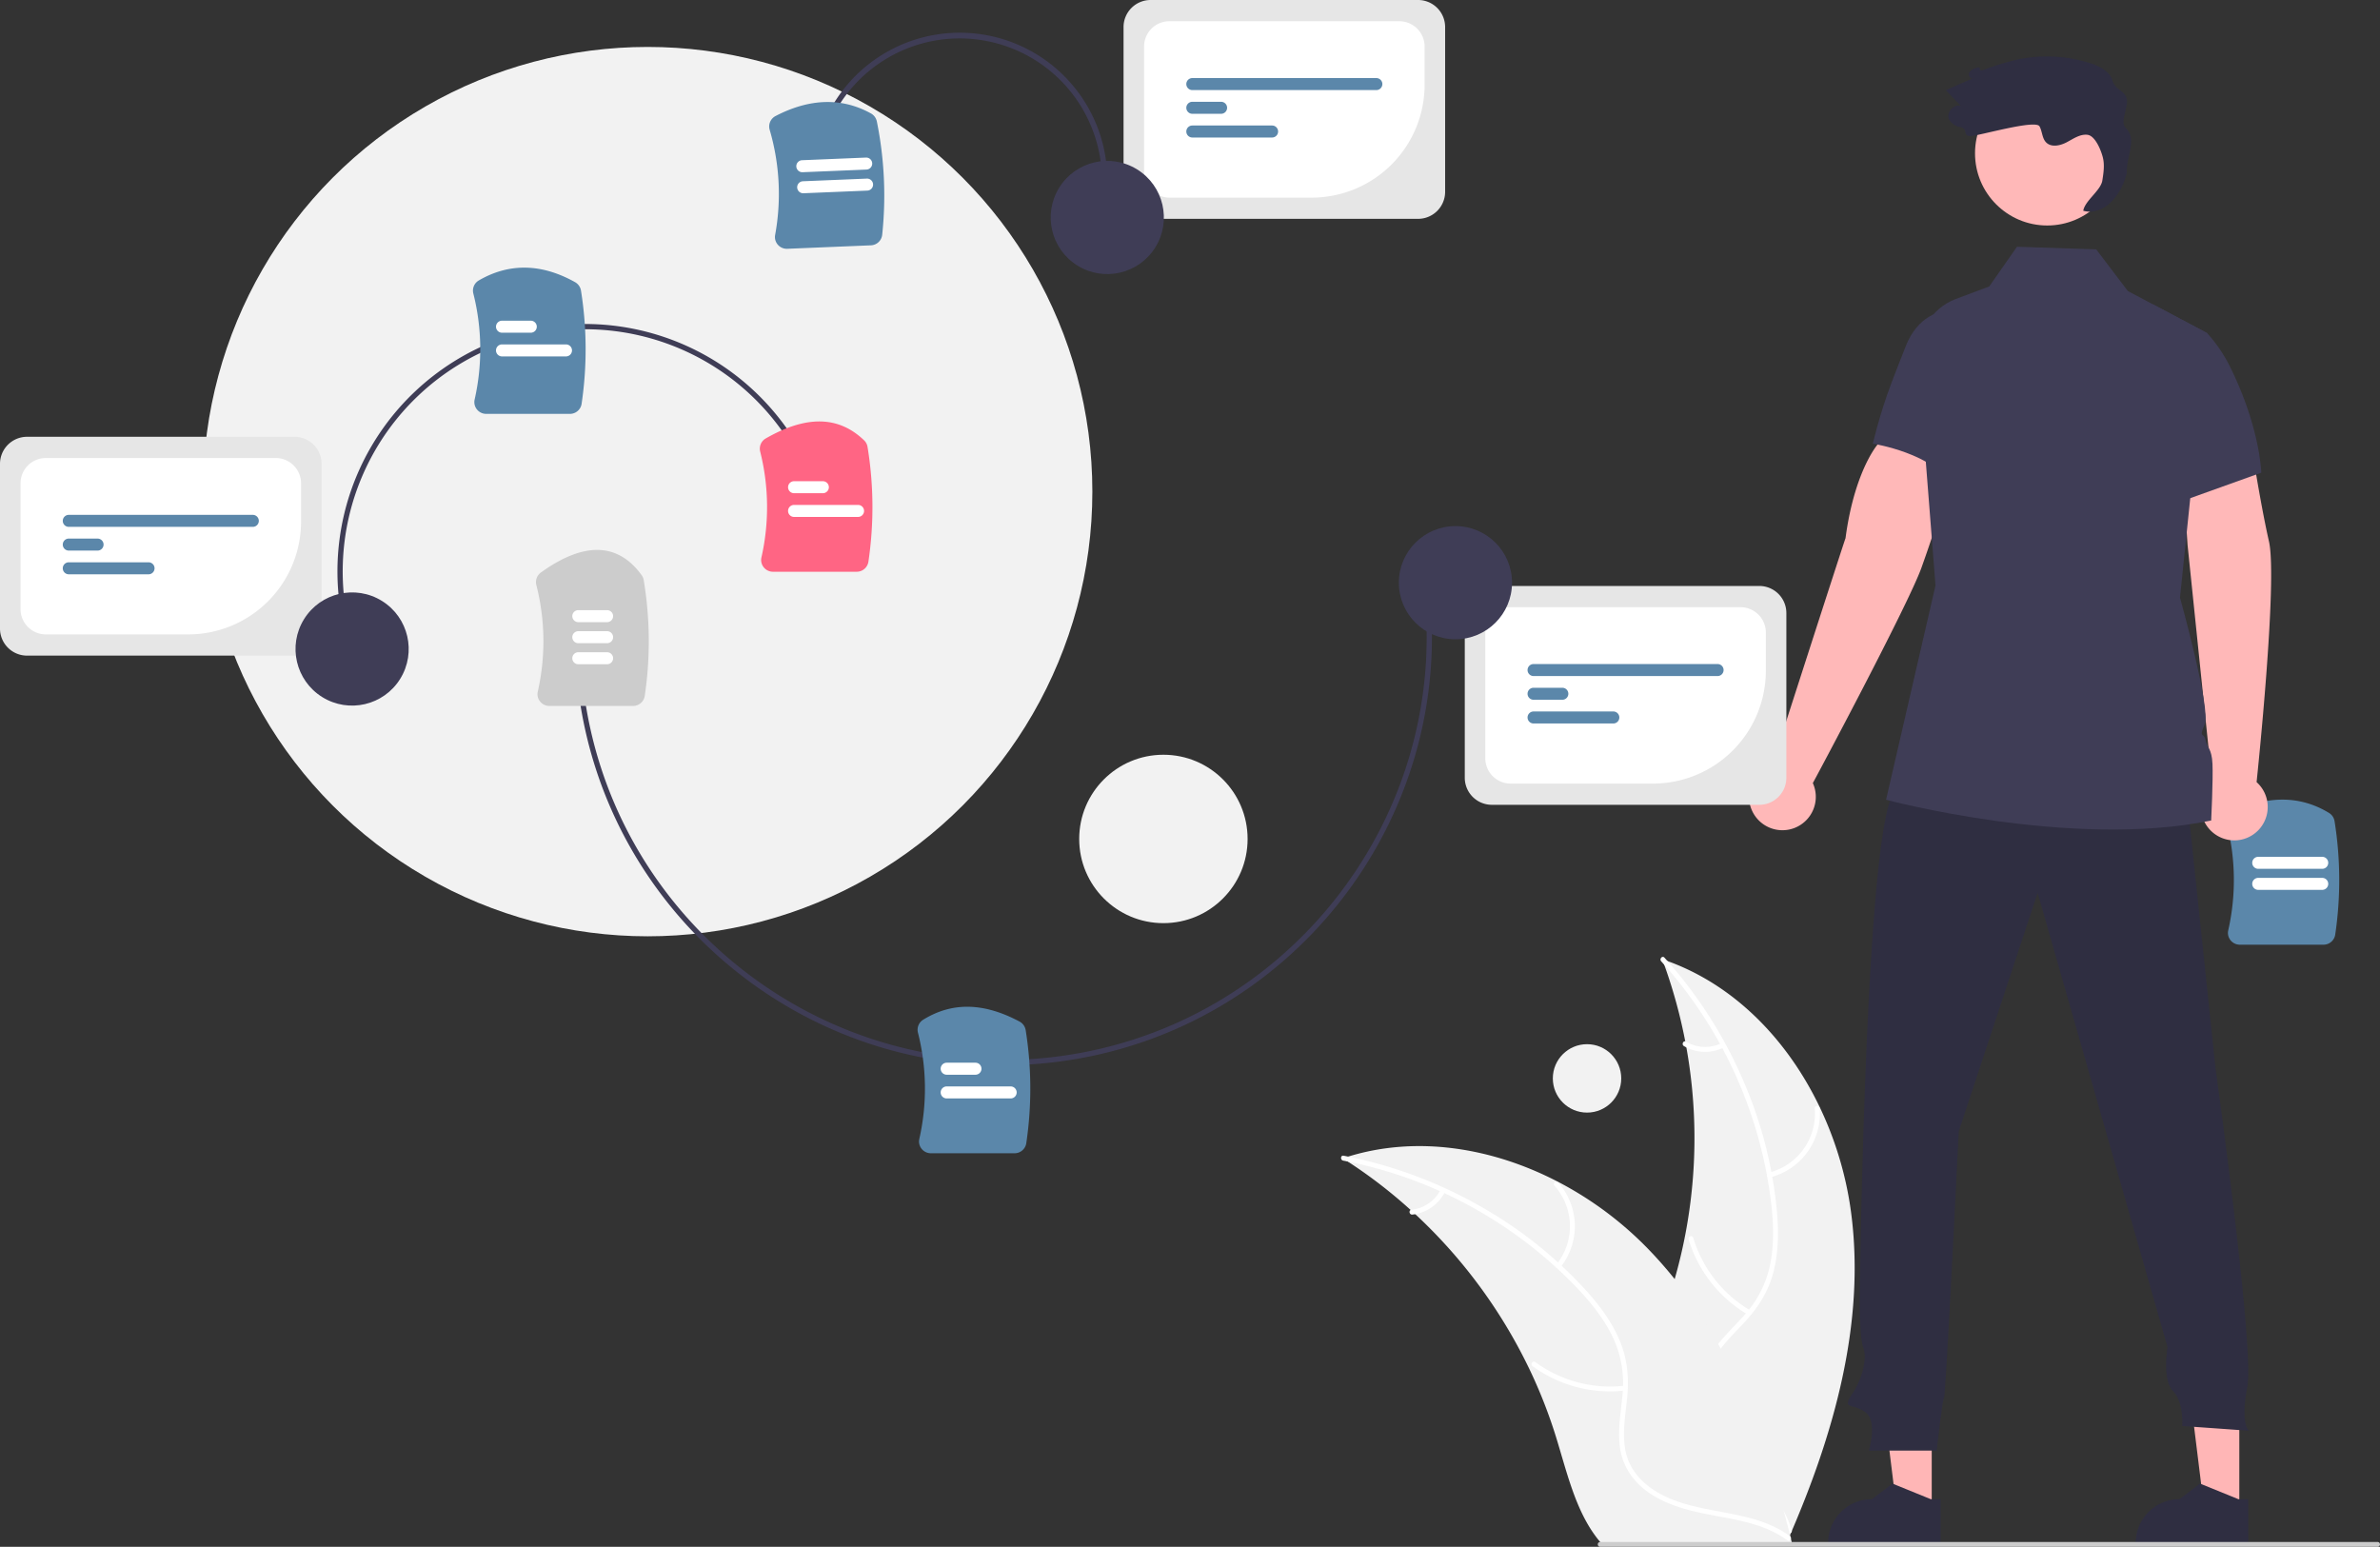 <svg xmlns="http://www.w3.org/2000/svg" width="904.512" height="587.861" data-name="Layer 1"><rect width="100%" height="100%" fill="#333333" stroke="none"/><path fill="#5b87aa" d="M883.038 359.027h-31.804a4.5 4.5 0 0 1-3.534-1.702 4.408 4.408 0 0 1-.863-3.746 86.535 86.535 0 0 0-.42-40.004 4.471 4.471 0 0 1 2.422-5.131c13.285-6.218 25.484-6.056 36.257.48a4.527 4.527 0 0 1 2.143 3.152 141.552 141.552 0 0 1 .26 43.08 4.49 4.49 0 0 1-4.46 3.871z"/><path fill="#fff" d="M882.555 338.192h-24.317a2.281 2.281 0 0 1 0-4.562h24.317a2.281 2.281 0 0 1 0 4.562zm0-8h-24.317a2.281 2.281 0 0 1 0-4.562h24.317a2.281 2.281 0 0 1 0 4.562z"/><circle cx="246.148" cy="186.839" r="169" fill="#f2f2f2"/><circle cx="442.148" cy="318.839" r="32" fill="#f2f2f2"/><circle cx="603.148" cy="409.839" r="13" fill="#f2f2f2"/><path fill="#f2f2f2" d="M703.522 460.97c-5.482-41.892-31.73-83.034-71.801-96.422a194.659 194.659 0 0 1 .846 133.644c-6.038 16.658-14.488 34.558-8.601 51.271 3.662 10.4 12.51 18.317 22.375 23.24 9.865 4.923 20.793 7.23 31.585 9.489l2.132 1.74c16.86-38.739 28.946-81.07 23.464-122.962z"/><path fill="#fff" d="M631.329 365.343a166.38 166.38 0 0 1 41.96 93.373c.775 7.452.912 15.078-.67 22.439a41.094 41.094 0 0 1-10.1 19.125c-4.573 5.09-9.842 9.768-13.099 15.882-3.433 6.445-3.52 13.742-1.097 20.549 2.963 8.328 8.742 15.094 14.624 21.515 6.53 7.129 13.426 14.43 16.243 23.918.341 1.15 2.105.553 1.764-.595-4.901-16.508-21.016-25.8-28.768-40.647-3.617-6.928-5.168-14.988-1.866-22.347 2.888-6.435 8.316-11.263 12.992-16.377 4.91-5.37 8.664-11.252 10.571-18.333 1.952-7.243 2.112-14.891 1.532-22.33a161.42 161.42 0 0 0-12.103-48.978 169.33 169.33 0 0 0-30.76-48.598c-.802-.887-2.02.524-1.223 1.404z"/><path fill="#fff" d="M672.716 447.45a24.962 24.962 0 0 0 18.834-26.27c-.103-1.194-1.962-1.09-1.86.105a23.115 23.115 0 0 1-17.569 24.4c-1.164.285-.562 2.048.595 1.765zm-7.536 50.554a48.113 48.113 0 0 1-21.663-27.571c-.346-1.149-2.11-.552-1.765.595a50.045 50.045 0 0 0 22.6 28.645c1.037.605 1.858-1.066.827-1.669zm-10.991-101.527a14.13 14.13 0 0 1-13.395-.594c-1.028-.618-1.848 1.054-.827 1.669a15.834 15.834 0 0 0 14.817.69.962.962 0 0 0 .584-1.18.936.936 0 0 0-1.18-.585z"/><path fill="#f2f2f2" d="M510.323 440.212c.63.405 1.262.81 1.894 1.23a186.083 186.083 0 0 1 23.911 18.423c.585.515 1.17 1.045 1.739 1.576a196.173 196.173 0 0 1 42.977 58.047 190.508 190.508 0 0 1 10.608 26.932c3.933 12.752 7.182 26.89 14.87 37.293a32.684 32.684 0 0 0 2.567 3.126l68.88-.44c.156-.08.313-.144.47-.224l2.75.109c-.113-.487-.241-.989-.355-1.475-.064-.283-.145-.565-.21-.848-.047-.188-.096-.376-.129-.549a2.613 2.613 0 0 0-.048-.173c-.032-.172-.08-.33-.113-.486q-1.064-4.213-2.191-8.425c0-.016 0-.016-.016-.032-5.78-21.384-13.395-42.473-23.969-61.736-.318-.58-.636-1.174-.986-1.754a181.788 181.788 0 0 0-16.487-24.662 160.709 160.709 0 0 0-10.78-12.174 133.64 133.64 0 0 0-33.602-24.836c-24.789-12.886-53.422-17.7-79.773-9.563a98.47 98.47 0 0 0-2.007.641z"/><path fill="#fff" d="M510.483 441.085a166.38 166.38 0 0 1 89.72 49.29c5.105 5.483 9.806 11.49 12.974 18.32a41.094 41.094 0 0 1 3.451 21.35c-.587 6.82-1.977 13.726-.897 20.569 1.14 7.212 5.464 13.091 11.496 17.068 7.38 4.865 16.068 6.788 24.63 8.373 9.506 1.76 19.407 3.439 27.37 9.318.964.713 2.013-.826 1.05-1.537-13.853-10.23-32.314-7.946-47.442-15.134-7.06-3.354-13.15-8.855-14.944-16.72-1.57-6.876-.141-14 .513-20.898.687-7.244.142-14.2-2.597-21.002-2.803-6.958-7.28-13.162-12.222-18.752a161.42 161.42 0 0 0-39.151-31.819 169.331 169.331 0 0 0-53.82-20.283c-1.174-.225-1.297 1.634-.13 1.857z"/><path fill="#fff" d="M592.963 481.725a24.962 24.962 0 0 0-.78-32.314c-.8-.891-2.223.31-1.421 1.203a23.115 23.115 0 0 1 .663 30.06c-.758.929.784 1.974 1.538 1.051zm24.418 44.903a48.113 48.113 0 0 1-33.896-8.973c-.967-.709-2.016.83-1.05 1.538a50.045 50.045 0 0 0 35.29 9.265c1.193-.14.842-1.97-.343-1.83zm-69.901-74.447a14.13 14.13 0 0 1-11.052 7.59c-1.194.125-.842 1.954.344 1.83a15.834 15.834 0 0 0 12.246-8.37.962.962 0 0 0-.244-1.293.936.936 0 0 0-1.294.243z"/><path fill="#ffb8b8" d="m840.69 297.25-9.314-90.164-2.459-37.109 26.072-4.714s3.905 25.51 7.32 40.48c3.37 14.774-4.49 89.527-4.698 91.498a12.685 12.685 0 1 1-16.92.008z"/><path fill="#ffb6b6" d="M734.148 574.092h-13.264l-6.31-51.16 19.576.001-.002 51.159z"/><path fill="#2f2e41" d="m737.53 586.95-42.767-.002v-.541a16.647 16.647 0 0 1 16.646-16.646h.001l7.812-5.927 14.576 5.928h3.733z"/><path fill="#ffb6b6" d="M851.045 574.092h-13.263l-6.31-51.16 19.576.001-.003 51.159z"/><path fill="#2f2e41" d="m854.428 586.95-42.768-.002v-.541a16.647 16.647 0 0 1 16.647-16.646l7.813-5.927 14.575 5.928h3.734zm-23.556-286.669 11.156 105.98s14.85 106.118 12.062 120.76.697 16.734.697 16.734l-25.448-1.813s.697-9.064-3.486-13.247-2.092-16.734-2.092-16.734l-49.365-172.634-29.982 90.641s-4.88 99.706-5.578 101.1-2.789 20.22-2.789 20.22H710.25s3.486-11.156-1.394-14.642-9.064-.697-4.88-6.972 5.577-13.945 4.183-17.431-1.395-17.431-1.395-17.431 2.092-188.256 13.945-194.53 110.164 0 110.164 0z"/><circle cx="778.04" cy="58.259" r="27.439" fill="#ffb8b8"/><path fill="#3f3d56" d="m859.385 179.647-26.986 9.678-8.22 2.945-5.998-76.627 20.588 10.92a.431.431 0 0 1 .09.09 55.716 55.716 0 0 1 8.863 13.15c11.291 22.953 11.663 39.844 11.663 39.844z"/><path fill="#ffb8b8" d="M673.48 290.776s27.428-85.219 27.908-86.24c3.592-27.281 13.925-39.315 15.473-38.008l26.668 9.238s-7.932 25.12-13.303 40.04c-5.132 14.256-40.278 80.08-41.265 81.799a12.685 12.685 0 1 1-15.48-6.829z"/><path fill="#3f3d56" d="M756.34 120.578s-23.09-11.316-32.044 10.91c-5.865 14.988-8.642 21.526-12.558 37.137 0 0 23.535 3.53 31.082 16.83z"/><path fill="#3f3d56" d="M840.355 311.832c-53.139 10.974-123.558-7.893-123.558-7.893l18.785-81.43-6.679-85.217c-.815-10.421 5.12-20.19 14.354-23.651l12.75-4.776 10.54-15.088 30.103.988 12.034 15.84 9.497 5.038 20.588 10.92.09.045v.045l-6.46 62.672-3.897 37.788s11.835 42.5 9.406 48.136c-2.428 5.628-.317 2.91.272 5.918.59 3.008 2.392 3.199 2.664 9.125.281 5.918-.489 21.54-.489 21.54z"/><path fill="#2f2e41" d="M807.806 48.488c-2.168-2.14 1.096-7.802.48-10.785-.708-3.42-4.476-3.52-5.375-6.895-.968-3.63-4.835-5.607-8.412-6.757a54.391 54.391 0 0 0-28.347-1.299 108.201 108.201 0 0 0-12.263 3.778c-2.768.974-.099-1.676-2.867-.702a4.345 4.345 0 0 0-2.595 1.722c-.497.94.174 2.445 1.22 2.254l-10.136 4.47 5.685 5.956c-2.694-.766-5.566 2.446-4.504 5.038a5.693 5.693 0 0 0 4.356 3.015c3.044.593.735 3.49 3.836 3.433s24.719-6.412 26.226-3.702c1.073 1.93.955 4.486 2.488 6.076 1.96 2.033 5.384 1.29 7.88-.035 2.495-1.324 5.026-3.144 7.833-2.826 2.93.331 5.147 5.747 5.869 8.607.722 2.86.266 5.869-.194 8.782-.603 3.827-6.643 7.653-7.247 11.48 6.704 1.853 13.896-4.045 16.546-14.304-.264-6.484 4.141-12.748-.48-17.306z"/><path fill="#3f3d56" d="M381.247 404.844c-80.774.004-151.052-60.252-161.435-142.438l1.985-.25c10.254 81.17 79.676 140.683 159.452 140.688a161.36 161.36 0 0 0 20.273-1.28c87.986-11.115 150.525-91.739 139.41-179.725l1.984-.25c11.253 89.079-52.063 170.707-141.143 181.96a163.744 163.744 0 0 1-20.526 1.295z"/><path fill="#5b87aa" d="M385.585 438.292H353.78a4.5 4.5 0 0 1-3.535-1.703 4.408 4.408 0 0 1-.862-3.745 86.516 86.516 0 0 0-.52-40.401 4.477 4.477 0 0 1 1.95-4.874c11.003-6.815 22.984-6.603 36.629.652a4.55 4.55 0 0 1 2.368 3.275 141.562 141.562 0 0 1 .234 42.925 4.49 4.49 0 0 1-4.46 3.871z"/><path fill="#ccc" d="M240.585 268.292H208.78a4.5 4.5 0 0 1-3.535-1.703 4.408 4.408 0 0 1-.862-3.745 86.49 86.49 0 0 0-.556-40.536 4.509 4.509 0 0 1 1.75-4.739c16.353-11.761 29.232-11.42 38.28 1.017a4.52 4.52 0 0 1 .79 1.91 141.54 141.54 0 0 1 .397 43.925 4.49 4.49 0 0 1-4.46 3.871z"/><path fill="#fff" d="M370.725 408.443h-10.94a2.281 2.281 0 0 1 0-4.562h10.94a2.281 2.281 0 0 1 0 4.562zm13.377 9.014h-24.318a2.281 2.281 0 0 1 0-4.563h24.318a2.281 2.281 0 0 1 0 4.563zM230.725 236.443h-10.94a2.281 2.281 0 0 1 0-4.562h10.94a2.281 2.281 0 0 1 0 4.562zm0 8h-10.94a2.281 2.281 0 0 1 0-4.562h10.94a2.281 2.281 0 0 1 0 4.562zm0 8h-10.94a2.281 2.281 0 0 1 0-4.562h10.94a2.281 2.281 0 0 1 0 4.562z"/><path fill="#e6e6e6" d="M668.626 305.865H566.961a10.288 10.288 0 0 1-10.276-10.277v-62.616a10.288 10.288 0 0 1 10.276-10.276h101.665a10.288 10.288 0 0 1 10.277 10.276v62.616a10.288 10.288 0 0 1-10.277 10.277z"/><path fill="#fff" d="M628.233 297.8h-54.125a9.636 9.636 0 0 1-9.625-9.625v-47.79a9.636 9.636 0 0 1 9.625-9.624h87.372a9.635 9.635 0 0 1 9.625 9.624v14.544a42.92 42.92 0 0 1-42.872 42.87z"/><path fill="#5b87aa" d="M652.764 256.93h-69.94a2.281 2.281 0 1 1 0-4.562h69.94a2.281 2.281 0 1 1 0 4.562zm-59 9.013h-10.94a2.281 2.281 0 0 1 0-4.562h10.94a2.281 2.281 0 0 1 0 4.562zm19.377 9.013h-30.317a2.281 2.281 0 0 1 0-4.562h30.317a2.281 2.281 0 1 1 0 4.562z"/><circle cx="553.137" cy="221.448" r="21.506" fill="#3f3d56"/><path fill="#3f3d56" d="M309.687 57.85a56.086 56.086 0 1 1 110.056 21.682l-1.963-.386a54.085 54.085 0 1 0-106.13-20.91z"/><path fill="#5b87aa" d="m330.984 93.234-31.776 1.316a4.5 4.5 0 0 1-3.602-1.555 4.408 4.408 0 0 1-1.017-3.707 86.535 86.535 0 0 0-2.075-39.952 4.471 4.471 0 0 1 2.208-5.227c13.015-6.762 25.21-7.105 36.245-1.02a4.527 4.527 0 0 1 2.272 3.06 141.552 141.552 0 0 1 2.042 43.032 4.49 4.49 0 0 1-4.297 4.053z"/><path fill="#fff" d="m329.64 72.436-24.297 1.007a2.281 2.281 0 1 1-.189-4.559l24.297-1.006a2.281 2.281 0 0 1 .189 4.558zm-.331-7.993-24.297 1.007a2.281 2.281 0 0 1-.189-4.559l24.297-1.006a2.281 2.281 0 0 1 .189 4.558z"/><path fill="#e6e6e6" d="M538.942 83.17H437.277A10.288 10.288 0 0 1 427 72.893V10.277A10.288 10.288 0 0 1 437.277 0h101.665a10.288 10.288 0 0 1 10.277 10.277v62.616a10.288 10.288 0 0 1-10.277 10.277z"/><path fill="#fff" d="M498.549 75.104h-54.126a9.636 9.636 0 0 1-9.625-9.624V17.69a9.636 9.636 0 0 1 9.625-9.625h87.373a9.635 9.635 0 0 1 9.624 9.625v14.543a42.92 42.92 0 0 1-42.871 42.871z"/><path fill="#5b87aa" d="M523.08 34.234h-69.941a2.281 2.281 0 1 1 0-4.562h69.94a2.281 2.281 0 1 1 0 4.562zm-59 9.013h-10.941a2.281 2.281 0 0 1 0-4.562h10.94a2.281 2.281 0 0 1 0 4.562zm19.377 9.013h-30.318a2.281 2.281 0 0 1 0-4.562h30.318a2.281 2.281 0 0 1 0 4.563z"/><circle cx="568.562" cy="238.725" r="21.506" fill="#3f3d56" transform="rotate(-58.134 354.3 293.591)"/><path fill="#ccc" d="M903.592 587.861h-295.47a.92.92 0 0 1 0-1.839h295.47a.92.92 0 1 1 0 1.84z"/><path fill="#3f3d56" d="M134.328 250.43a94.031 94.031 0 0 1 175.898-66.538l-1.87.708a92.03 92.03 0 1 0-172.157 65.122z"/><path fill="#5b87aa" d="M216.585 157.292H184.78a4.5 4.5 0 0 1-3.535-1.703 4.408 4.408 0 0 1-.862-3.745 86.514 86.514 0 0 0-.498-40.31 4.462 4.462 0 0 1 2.058-4.937c11.52-6.706 23.823-6.501 36.565.61a4.513 4.513 0 0 1 2.293 3.235 141.561 141.561 0 0 1 .243 42.979 4.49 4.49 0 0 1-4.46 3.871z"/><path fill="#fff" d="M201.725 126.443h-10.94a2.281 2.281 0 0 1 0-4.562h10.94a2.281 2.281 0 0 1 0 4.562zm13.377 9.014h-24.318a2.281 2.281 0 0 1 0-4.563h24.318a2.281 2.281 0 0 1 0 4.563z"/><path fill="#e6e6e6" d="M111.942 249.17H10.277A10.288 10.288 0 0 1 0 238.893v-62.616A10.288 10.288 0 0 1 10.277 166h101.665a10.288 10.288 0 0 1 10.277 10.277v62.616a10.288 10.288 0 0 1-10.277 10.277z"/><path fill="#fff" d="M71.549 241.104H17.423a9.636 9.636 0 0 1-9.625-9.624v-47.79a9.636 9.636 0 0 1 9.625-9.625h87.373a9.635 9.635 0 0 1 9.624 9.625v14.543a42.92 42.92 0 0 1-42.871 42.871z"/><path fill="#5b87aa" d="M96.08 200.234H26.139a2.281 2.281 0 1 1 0-4.562h69.94a2.281 2.281 0 1 1 0 4.562zm-59 9.013H26.139a2.281 2.281 0 0 1 0-4.562h10.94a2.281 2.281 0 0 1 0 4.562zm19.377 9.013H26.139a2.281 2.281 0 0 1 0-4.562h30.318a2.281 2.281 0 0 1 0 4.563z"/><circle cx="281.562" cy="402.725" r="21.506" fill="#3f3d56" transform="rotate(-58.134 67.3 457.591)"/><path fill="#ff6584" d="M325.585 217.292H293.78a4.5 4.5 0 0 1-3.535-1.703 4.408 4.408 0 0 1-.862-3.745 86.52 86.52 0 0 0-.48-40.24 4.49 4.49 0 0 1 2.124-4.978c15.45-8.844 27.683-8.6 37.4.746a4.44 4.44 0 0 1 1.279 2.476 141.556 141.556 0 0 1 .338 43.573 4.49 4.49 0 0 1-4.46 3.871z"/><path fill="#fff" d="M312.725 187.443h-10.94a2.281 2.281 0 0 1 0-4.562h10.94a2.281 2.281 0 0 1 0 4.562zm13.377 9.014h-24.318a2.281 2.281 0 0 1 0-4.563h24.318a2.281 2.281 0 0 1 0 4.563z"/></svg>